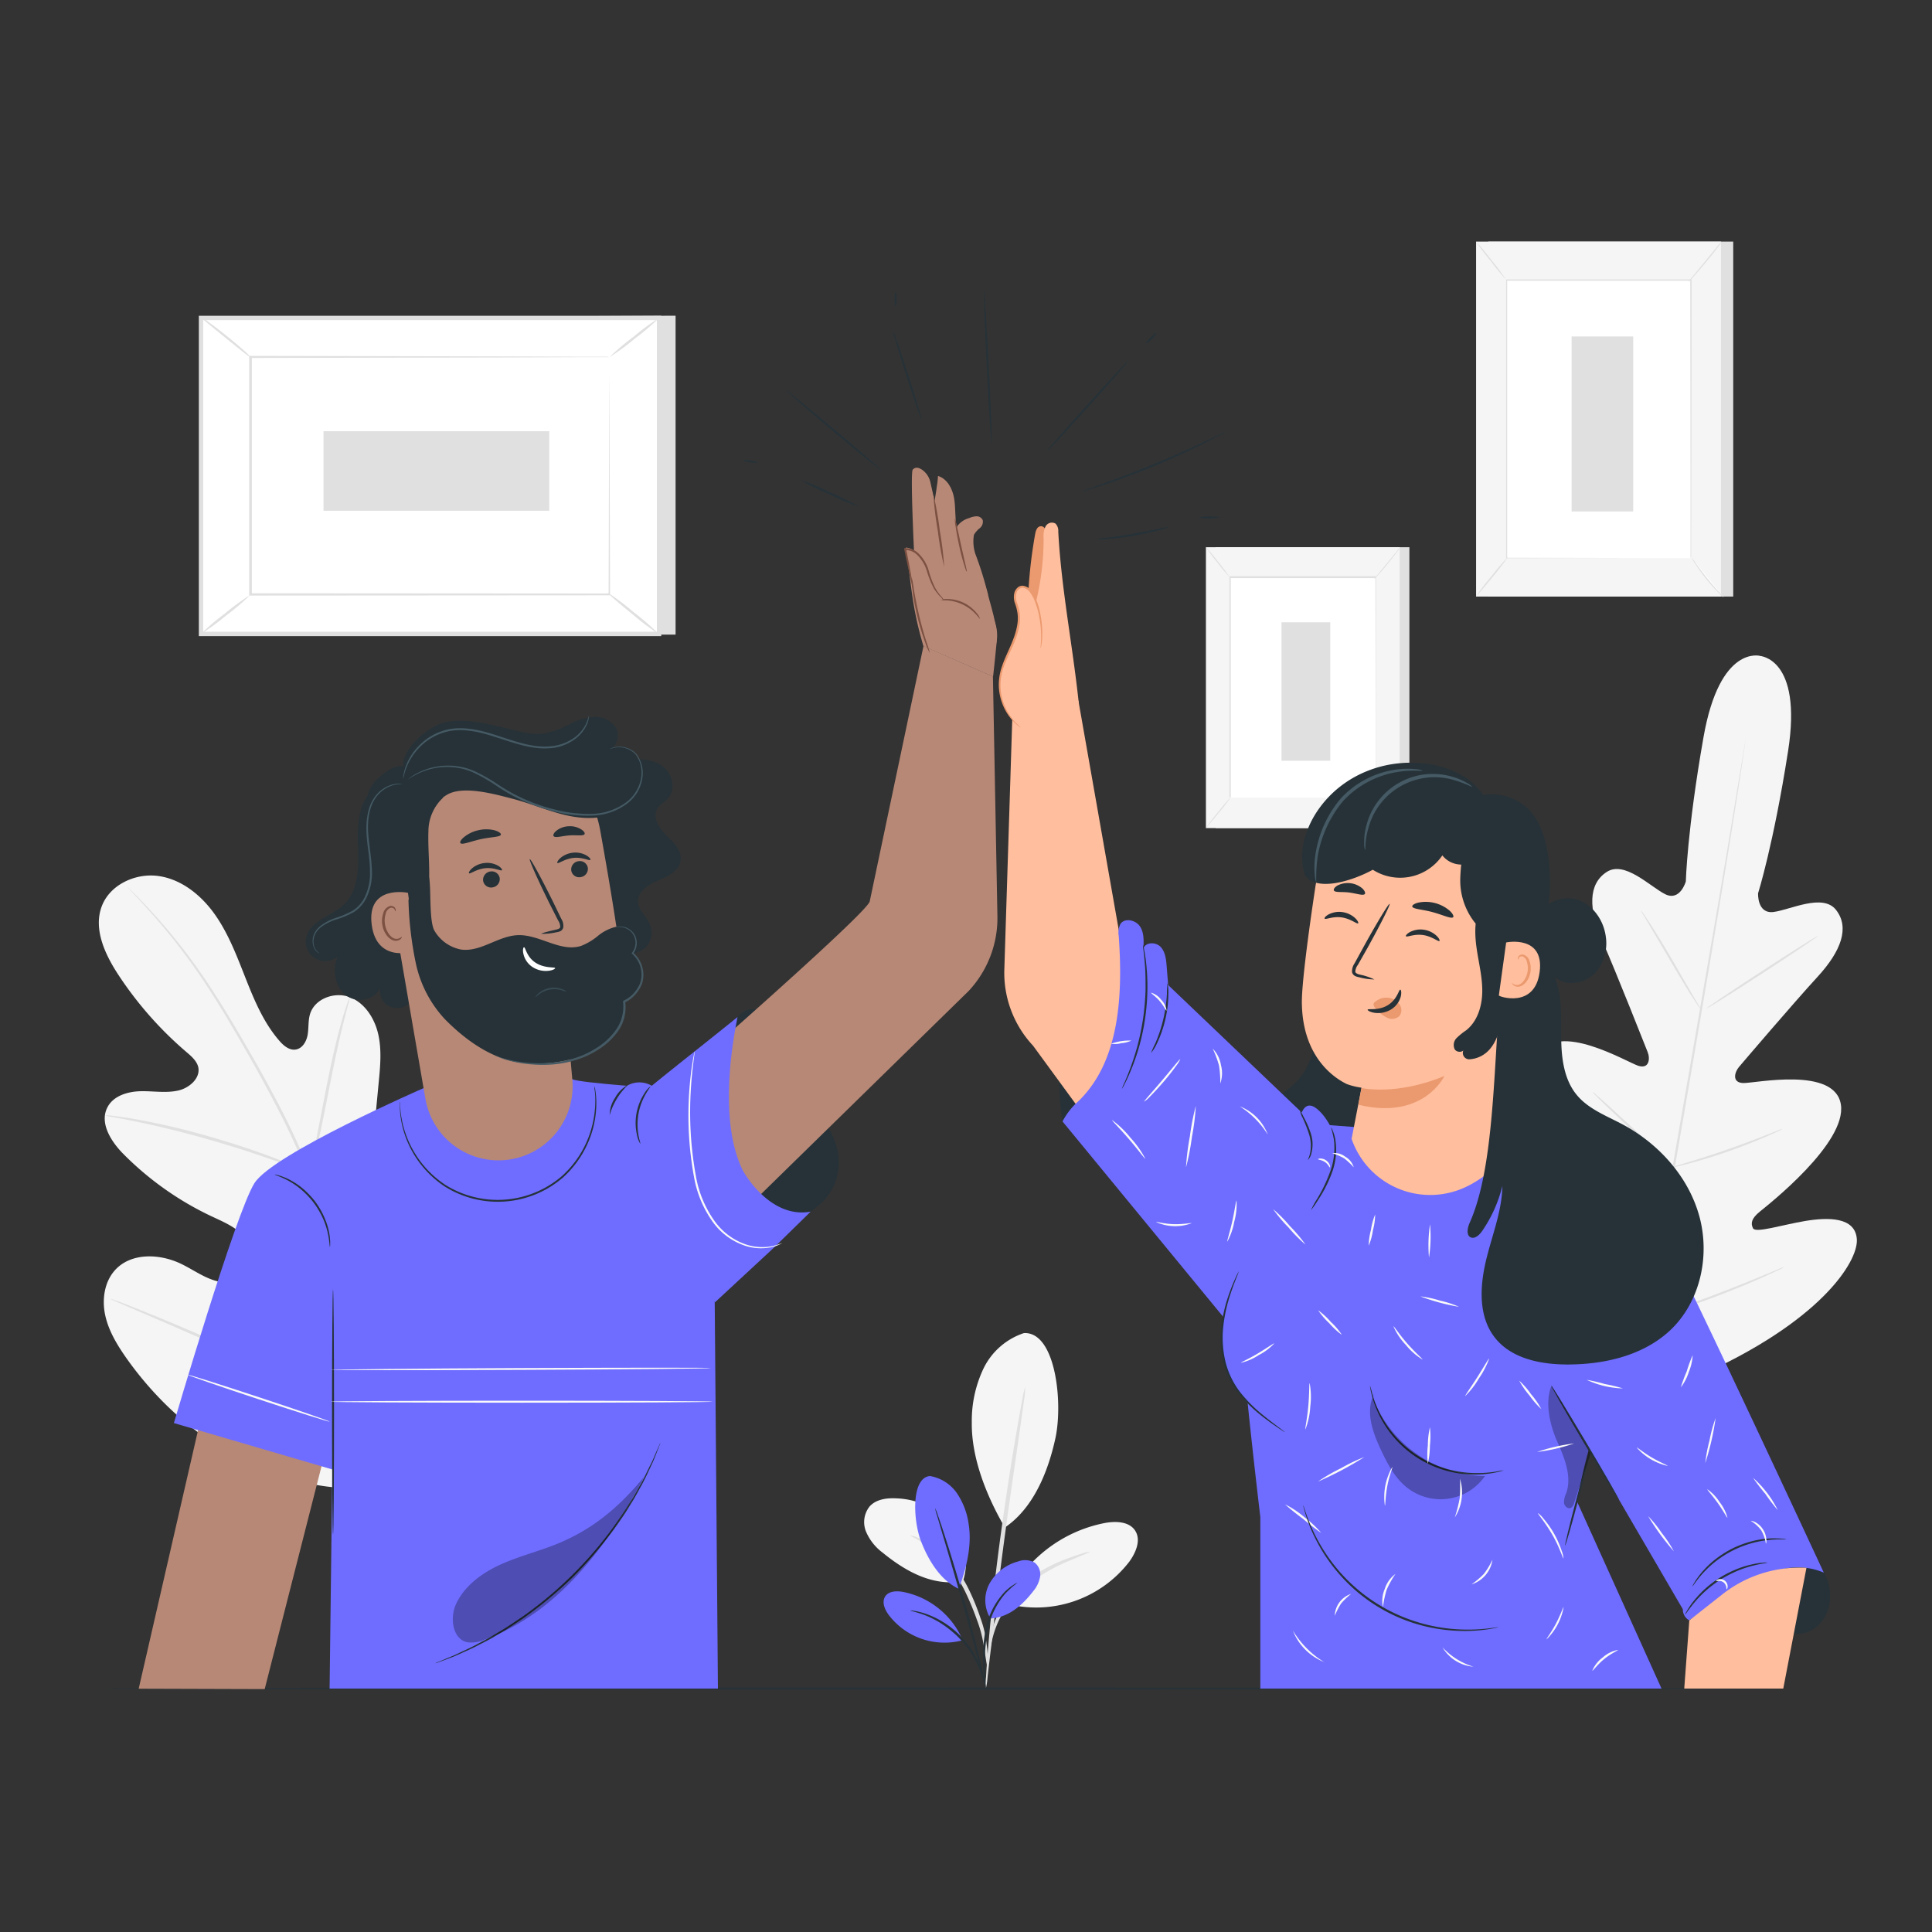 <svg xmlns="http://www.w3.org/2000/svg" viewBox="0 0 500 500"><rect x="0" y="0" width="500" height="500" fill="#333333" stroke="none"/><g id="freepik--background-complete--inject-2"><rect x="314.6" y="141.62" width="50.15" height="72.69" style="fill:#e0e0e0"></rect><rect x="312.09" y="141.62" width="50.15" height="72.69" style="fill:#f5f5f5"></rect><rect x="318.32" y="149.49" width="37.69" height="56.95" style="fill:#fff"></rect><path d="M356,206.43s0-.09,0-.27v-.81c0-.72,0-1.76,0-3.12,0-2.73,0-6.71,0-11.74,0-10,0-24.26-.06-41l.12.12-37.68,0h0l.14-.14c0,21.48,0,41.29,0,56.94l-.11-.1,27.44,0,7.57,0H356l-.66,0h-2l-7.56,0-27.5,0h-.11v-.11c0-15.65,0-35.46,0-56.94v-.14h37.95v.13c0,16.78-.05,31-.06,41.09,0,5,0,9,0,11.7,0,1.35,0,2.39,0,3.1v.79A2.39,2.39,0,0,1,356,206.43Z" style="fill:#e0e0e0"></path><path d="M362.38,141.62a8.81,8.81,0,0,1-.89,1.3c-.58.77-1.41,1.83-2.35,3s-1.83,2.16-2.48,2.88a9.57,9.57,0,0,1-1.11,1.13,10.77,10.77,0,0,1,1-1.25l2.42-2.93,2.41-2.93A8.86,8.86,0,0,1,362.38,141.62Z" style="fill:#e0e0e0"></path><path d="M356.2,206.25a47,47,0,0,0,6.58,8.22" style="fill:#fff"></path><path d="M362.78,214.47a7,7,0,0,1-1.15-1,36.85,36.85,0,0,1-2.48-2.8,34.86,34.86,0,0,1-2.18-3,7.35,7.35,0,0,1-.77-1.35,8.81,8.81,0,0,1,.93,1.24c.55.78,1.33,1.84,2.23,3s1.78,2.13,2.41,2.84A10,10,0,0,1,362.78,214.47Z" style="fill:#e0e0e0"></path><path d="M312.09,214.25l6.56-8.1" style="fill:#fff"></path><path d="M318.65,206.15a50,50,0,0,1-3.17,4.13c-1.82,2.24-3.34,4-3.39,4a49,49,0,0,1,3.17-4.14A51.84,51.84,0,0,1,318.65,206.15Z" style="fill:#e0e0e0"></path><path d="M312.09,141.62a44.1,44.1,0,0,1,3.19,3.81,48.16,48.16,0,0,1,3,4,44.1,44.1,0,0,1-3.19-3.81A44.86,44.86,0,0,1,312.09,141.62Z" style="fill:#e0e0e0"></path><rect x="331.65" y="161.05" width="12.62" height="35.83" style="fill:#e0e0e0"></rect><path d="M265,345a17.86,17.86,0,0,0-10.5,9.23,31.5,31.5,0,0,0-3,13.92c-.12,9.27,3.89,19.15,8.55,27.16,8.55-5.74,11.81-17.22,13.1-23.15,2-9.38,0-27.55-8.14-27.16" style="fill:#f5f5f5"></path><path d="M249.19,409.27a15.23,15.23,0,0,0-3.06-15,20.19,20.19,0,0,0-14.2-6.5c-2.47-.13-5.21.25-6.87,2.09a6.51,6.51,0,0,0-.93,6.53,13.17,13.17,0,0,0,4.24,5.39c6.13,5,13,8.77,20.82,7.47" style="fill:#f5f5f5"></path><path d="M255.6,431.55a30.11,30.11,0,0,0-.28-6.12,28,28,0,0,0-1.52-6.52,62.39,62.39,0,0,0-3.07-7.57A30.4,30.4,0,0,0,241.21,400a22.32,22.32,0,0,0-4-2.17,5,5,0,0,0-1.59-.46c-.08.17,2.15,1,5.12,3.22a32.67,32.67,0,0,1,9,11.22,73.64,73.64,0,0,1,3.09,7.42,31.67,31.67,0,0,1,1.7,6.3C255.15,429.24,255.44,431.57,255.6,431.55Z" style="fill:#e0e0e0"></path><path d="M265.31,359a17.6,17.6,0,0,0-.7,3c-.38,2-.89,4.8-1.49,8.31-1.21,7-2.76,16.74-4.22,27.52s-2.49,20.57-3.09,27.68c-.3,3.55-.51,6.42-.62,8.41a16.28,16.28,0,0,0-.06,3.1,17.83,17.83,0,0,0,.46-3.06c.25-2.17.57-5,1-8.38.79-7.08,1.94-16.85,3.39-27.61s2.89-20.32,3.91-27.55c.48-3.38.87-6.2,1.17-8.35A17.92,17.92,0,0,0,265.31,359Z" style="fill:#e0e0e0"></path><path d="M260.35,414.25a35.62,35.62,0,0,1,25.59-20.1c2.82-.52,6.3-.42,7.85,2s.19,5.64-1.52,8A30.42,30.42,0,0,1,260.33,415" style="fill:#f5f5f5"></path><path d="M282,401.6a5,5,0,0,0-1.59.34c-1,.28-2.45.77-4.2,1.42a40,40,0,0,0-12.62,7.44,25.2,25.2,0,0,0-5,6.4,24.05,24.05,0,0,0-2.29,6.23,24.38,24.38,0,0,0-.56,4.42,4.84,4.84,0,0,0,0,1.63c.21,0,.29-2.31,1.22-5.87a24.88,24.88,0,0,1,7.3-12.05,45.07,45.07,0,0,1,12.2-7.52C279.91,402.55,282.08,401.76,282,401.6Z" style="fill:#e0e0e0"></path><path d="M455.59,169.76s-10.48-3.09-14.72,21-4.58,37.36-4.58,37.36-1.47,5.23-5.35,3.29-10.47-8.77-15.12-5.75c-4.83,3.13-4.76,9.57-1.09,17.93s11,27,11.68,28.68.44,4.45-2.41,3.56S403,264,398.3,273s9.36,30.56,10.85,33,1.32,3.66.28,4.68-6.8-3.23-12.1-6.13-11.95-5.33-14.21.05,2,23.52,27.82,47.23l12.66,10.2,15.33-5.64c32.07-14.08,42-29.84,41.62-35.67S473.07,315,467.12,316s-12.78,3.19-13.44,1.88-.4-2.56,1.79-4.34,22.48-17.7,20.95-27.67-22.27-5.5-25.26-5.58-2.27-2.79-1.13-4.14,14.17-16.62,20.35-23.35,8.33-12.79,4.78-17.32c-3.42-4.37-11.88,0-16.17.54s-4-4.84-4-4.84,4-12.66,7.77-36.84-7.4-24.6-7.4-24.6" style="fill:#f5f5f5"></path><path d="M451.76,191.35s0,.17-.05.51l-.21,1.49c-.2,1.33-.49,3.26-.85,5.72-.75,5-1.88,12.16-3.31,21-2.86,17.75-7,42.23-11.69,69.26s-8.9,51.5-11.85,69.23c-1.47,8.85-2.66,16-3.48,21-.41,2.46-.73,4.38-1,5.71-.11.63-.19,1.12-.26,1.48s-.11.5-.11.5,0-.17.06-.51.12-.85.2-1.49c.2-1.33.49-3.26.85-5.72.75-5,1.88-12.16,3.31-21,2.86-17.75,7-42.24,11.7-69.27S444,237.77,447,220c1.46-8.85,2.65-16,3.48-21l.95-5.71.26-1.48A4.51,4.51,0,0,1,451.76,191.35Z" style="fill:#e0e0e0"></path><path d="M424.66,235.62a5.25,5.25,0,0,1,.72.93c.44.62,1,1.53,1.78,2.66,1.47,2.27,3.42,5.45,5.5,9l5.29,9.13,1.61,2.75a4.16,4.16,0,0,1,.55,1,5.06,5.06,0,0,1-.73-.92c-.43-.62-1-1.53-1.76-2.67-1.45-2.29-3.36-5.5-5.44-9.05l-5.35-9.09c-.64-1.08-1.19-2-1.63-2.75A4.29,4.29,0,0,1,424.66,235.62Z" style="fill:#e0e0e0"></path><path d="M441.63,261c-.09-.13,6.3-4.43,14.27-9.62s14.48-9.28,14.57-9.16-6.31,4.44-14.27,9.62S441.71,261.11,441.63,261Z" style="fill:#e0e0e0"></path><path d="M432.57,302.16a5.47,5.47,0,0,1,1.13-.41l3.12-.95c2.63-.81,6.27-1.93,10.23-3.32s7.52-2.74,10.09-3.75l3-1.19a4.53,4.53,0,0,1,1.15-.38,5.59,5.59,0,0,1-1.06.57c-.7.34-1.71.81-3,1.36-2.52,1.1-6.06,2.53-10,3.91s-7.64,2.46-10.3,3.17c-1.34.35-2.42.62-3.18.79A5,5,0,0,1,432.57,302.16Z" style="fill:#e0e0e0"></path><path d="M412.17,282.6a4.57,4.57,0,0,1,.88.68c.54.46,1.32,1.14,2.26,2,1.9,1.71,4.49,4.09,7.33,6.74s5.39,5.08,7.22,6.86c.91.88,1.64,1.61,2.14,2.12a5.13,5.13,0,0,1,.74.83,3.92,3.92,0,0,1-.88-.67c-.55-.46-1.32-1.15-2.27-2-1.89-1.7-4.49-4.08-7.33-6.74s-5.39-5.08-7.21-6.85c-.92-.89-1.65-1.61-2.15-2.13A4.3,4.3,0,0,1,412.17,282.6Z" style="fill:#e0e0e0"></path><path d="M399.55,317.94a6.59,6.59,0,0,1,1.12.88l2.91,2.55c2.44,2.17,5.78,5.19,9.46,8.56s7,6.44,9.35,8.68l2.79,2.68a7.08,7.08,0,0,1,1,1,8,8,0,0,1-1.12-.88l-2.91-2.55c-2.44-2.17-5.78-5.2-9.46-8.56s-7-6.44-9.34-8.68L400.53,319A6.88,6.88,0,0,1,399.55,317.94Z" style="fill:#e0e0e0"></path><path d="M425.68,341.56a8.67,8.67,0,0,1,1.41-.55l3.92-1.35c3.3-1.14,7.86-2.73,12.85-4.62s9.46-3.71,12.68-5.05l3.83-1.59a8.3,8.3,0,0,1,1.43-.52,7.21,7.21,0,0,1-1.34.72c-.88.43-2.16,1-3.76,1.74-3.19,1.44-7.65,3.32-12.65,5.21S434.47,339,431.13,340c-1.67.52-3,.92-4,1.18A7.63,7.63,0,0,1,425.68,341.56Z" style="fill:#e0e0e0"></path><path d="M103.84,383.35c23.09-13.18,30.59-40.86,32-66.23.24-4.24,1.11-8.64-.56-12.53s-6.12-6.85-10.06-5.42c-3.27,1.19-5,4.71-7,7.57a24.84,24.84,0,0,1-10.77,8.55c-2.82,1.15-6.22,1.69-8.74,0-3.46-2.35-3.43-7.42-3-11.61Q96.9,291.92,98,280.2c.41-4.19.82-8.48-.12-12.58s-3.49-8.08-7.38-9.56-9.05.36-10.27,4.4c-.5,1.68-.32,3.48-.59,5.21s-1.27,3.59-3,3.93-3.29-1-4.43-2.35c-4-4.64-6.39-10.37-8.64-16.06s-4.41-11.48-7.92-16.47-8.61-9.14-14.59-10-12.73,2.24-14.79,8,.83,12.1,4.15,17.24A94.52,94.52,0,0,0,48.3,272.31c1.24,1.06,2.58,2.21,3,3.81.65,2.88-2.26,5.42-5.1,6.09-3.23.75-6.6.11-9.9.2s-7,1.2-8.51,4.19c-2.12,4.13,1.06,9,4.32,12.23a80.42,80.42,0,0,0,22.51,15.89c3,1.41,6.14,2.7,8.43,5.1s3.45,6.31,1.68,9.13-5.73,3.42-8.91,2.52-5.91-2.92-8.89-4.36c-5.57-2.71-13.06-3-17.21,1.65-2.73,3.06-3.36,7.6-2.49,11.62s3.05,7.62,5.41,11c8.25,11.7,19.29,21.52,32.26,27.39s25.24,8.26,39,4.62" style="fill:#f5f5f5"></path><path d="M102.46,402.13a186,186,0,0,0-3.69-35.24A379.19,379.19,0,0,0,87.54,325L84,314.19c-1.16-3.55-2.31-7.07-3.65-10.45a187.91,187.91,0,0,0-8.79-18.95c-3.09-5.89-6.23-11.37-9.21-16.47s-5.87-9.8-8.67-14A150.28,150.28,0,0,0,39,235.68c-1.9-2.06-3.42-3.61-4.47-4.65l-1.2-1.17a3.52,3.52,0,0,0-.43-.38,3.87,3.87,0,0,0,.37.43l1.15,1.23c1,1.07,2.5,2.66,4.36,4.75a158,158,0,0,1,14.45,18.78c2.77,4.17,5.61,8.88,8.57,14s6.08,10.6,9.14,16.48A192.25,192.25,0,0,1,79.69,304c1.32,3.36,2.46,6.85,3.61,10.41s2.32,7.16,3.51,10.82A389.79,389.79,0,0,1,98.07,367a189.2,189.2,0,0,1,3.84,35.1" style="fill:#e0e0e0"></path><path d="M80.17,303.69a7.4,7.4,0,0,0,.58-1.75c.33-1.14.74-2.8,1.23-4.87,1-4.13,2.13-9.87,3.38-16.21s2.48-12.05,3.52-16.15c.51-2,.94-3.71,1.26-4.85a8.91,8.91,0,0,0,.4-1.8,7.85,7.85,0,0,0-.69,1.71c-.4,1.12-.92,2.76-1.5,4.8-1.18,4.07-2.5,9.79-3.75,16.14L81.44,297c-.39,1.95-.72,3.6-1,4.92A9.49,9.49,0,0,0,80.17,303.69Z" style="fill:#e0e0e0"></path><path d="M27.11,288.66a12.6,12.6,0,0,0,2.13.45c1.38.25,3.37.6,5.81,1.12,4.9,1,11.61,2.58,18.94,4.67s13.88,4.29,18.58,6c2.35.84,4.24,1.57,5.54,2.07a11.16,11.16,0,0,0,2.06.71,11.06,11.06,0,0,0-1.94-1c-1.27-.59-3.13-1.4-5.47-2.31-4.66-1.86-11.2-4.13-18.56-6.24a189.7,189.7,0,0,0-19.05-4.47c-2.46-.44-4.47-.71-5.86-.87A10.76,10.76,0,0,0,27.11,288.66Z" style="fill:#e0e0e0"></path><path d="M98.19,365.84a2.57,2.57,0,0,0,.43-.63l1.11-1.87c1-1.62,2.26-4,3.84-7,3.17-5.94,7.3-14.29,11.72-23.57s8.46-17.66,11.51-23.66l3.62-7.1,1-1.94a3.31,3.31,0,0,0,.29-.7,3,3,0,0,0-.43.62l-1.1,1.87c-.95,1.63-2.26,4-3.85,7-3.17,5.95-7.29,14.3-11.72,23.58s-8.46,17.65-11.5,23.66l-3.63,7.1-1,1.94A2.74,2.74,0,0,0,98.19,365.84Z" style="fill:#e0e0e0"></path><path d="M28.57,336.14a2.7,2.7,0,0,0,.69.36l2,.89,7.45,3.2c6.3,2.69,15,6.52,24.5,10.76s18.24,8,24.6,10.56c3.17,1.29,5.75,2.3,7.55,3l2.07.76a3.36,3.36,0,0,0,.74.21,2.49,2.49,0,0,0-.68-.36l-2-.89L88,361.4c-6.3-2.7-15-6.53-24.5-10.77s-18.25-8-24.6-10.56c-3.17-1.28-5.75-2.3-7.55-3l-2.07-.75A3.13,3.13,0,0,0,28.57,336.14Z" style="fill:#e0e0e0"></path><polygon points="174.84 81.7 174.84 164.24 56.3 164.24 52.02 82.28 174.84 81.7" style="fill:#e0e0e0"></polygon><rect x="70.4" y="63.9" width="81.78" height="118.54" transform="translate(-11.88 234.47) rotate(-90)" style="fill:#fff"></rect><path d="M171.13,164.63H51.46V81.72H171.13ZM52.59,163.5H170V82.84H52.59Z" style="fill:#e0e0e0"></path><rect x="64.86" y="92.44" width="92.86" height="61.46" style="fill:#fff"></rect><path d="M157.73,92.44l-.46,0H156l-5.1,0-19.14.07-66.85.13.27-.27c0,18.78,0,39.59,0,61.46h0l-.3-.29,92.87.06-.24.23c.06-18.7.1-34,.13-44.71,0-5.34,0-9.51.06-12.37,0-1.41,0-2.5,0-3.25s0-1.13,0-1.13,0,.36,0,1.08,0,1.81,0,3.21c0,2.84,0,7,.06,12.31,0,10.71.07,26.1.12,44.86v.24h-.23l-92.87.06h-.29v-.3h0c0-21.87,0-42.68,0-61.46v-.27h.26l67,.14,19.08.07,5,0,1.29,0Z" style="fill:#e0e0e0"></path><path d="M52,82.05a10.38,10.38,0,0,1,2,1.32c1.22.88,2.87,2.12,4.65,3.55s3.35,2.77,4.46,3.78a9.49,9.49,0,0,1,1.69,1.74c-.11.13-3-2.22-6.52-5.07S51.92,82.19,52,82.05Z" style="fill:#e0e0e0"></path><path d="M170.57,82.28a57.14,57.14,0,0,1-6.24,5.31,56.89,56.89,0,0,1-6.6,4.85A58.61,58.61,0,0,1,164,87.13,57.34,57.34,0,0,1,170.57,82.28Z" style="fill:#e0e0e0"></path><path d="M170.47,164.08l-13.21-10.72" style="fill:#fff"></path><path d="M157.26,153.36a64.79,64.79,0,0,1,6.79,5.13,61.14,61.14,0,0,1,6.42,5.59,63.14,63.14,0,0,1-6.79-5.13C160,156,157.15,153.49,157.26,153.36Z" style="fill:#e0e0e0"></path><path d="M52,164.07a56.68,56.68,0,0,1,6.18-5.26,57.36,57.36,0,0,1,6.53-4.8,55.93,55.93,0,0,1-6.17,5.26A57.37,57.37,0,0,1,52,164.07Z" style="fill:#e0e0e0"></path><rect x="102.64" y="92.67" width="20.58" height="58.43" transform="translate(-8.95 234.82) rotate(-90)" style="fill:#e0e0e0"></rect><rect x="385.18" y="62.52" width="63.38" height="91.87" style="fill:#e0e0e0"></rect><rect x="382.01" y="62.52" width="63.38" height="91.87" style="fill:#f5f5f5"></rect><rect x="389.88" y="72.47" width="47.63" height="71.97" style="fill:#fff"></rect><path d="M437.52,144.44s0-.12,0-.35v-1c0-.91,0-2.23,0-3.95,0-3.45,0-8.47,0-14.82,0-12.69-.05-30.67-.08-51.83l.16.16H389.88l.18-.17c0,27.15,0,52.18,0,72l-.14-.14,34.67.08,9.58,0,2.52,0h.87l-.84,0h-2.49l-9.55,0-34.76.07h-.13v-.14c0-19.79,0-44.82,0-72V72.3h48v.16c0,21.21-.05,39.21-.07,51.93,0,6.33,0,11.35-.05,14.79,0,1.7,0,3,0,3.91v1C437.52,144.33,437.52,144.44,437.52,144.44Z" style="fill:#e0e0e0"></path><path d="M445.57,62.52a10.11,10.11,0,0,1-1.13,1.64c-.74,1-1.78,2.33-3,3.78s-2.31,2.73-3.14,3.64A11.16,11.16,0,0,1,436.94,73a11.34,11.34,0,0,1,1.21-1.58l3.05-3.7c1.15-1.41,2.2-2.68,3.05-3.71A11.71,11.71,0,0,1,445.57,62.52Z" style="fill:#e0e0e0"></path><path d="M437.76,144.21a59.4,59.4,0,0,0,8.31,10.39" style="fill:#fff"></path><path d="M446.07,154.6a9.54,9.54,0,0,1-1.45-1.32c-.85-.86-2-2.09-3.14-3.53a47.16,47.16,0,0,1-2.75-3.84,9.69,9.69,0,0,1-1-1.7,12.51,12.51,0,0,1,1.17,1.57c.7,1,1.68,2.32,2.82,3.75s2.24,2.69,3.05,3.58A13.72,13.72,0,0,1,446.07,154.6Z" style="fill:#e0e0e0"></path><path d="M382,154.32l8.3-10.24" style="fill:#fff"></path><path d="M390.3,144.08a61.45,61.45,0,0,1-4,5.23c-2.3,2.82-4.22,5.07-4.29,5a63,63,0,0,1,4-5.23A63.4,63.4,0,0,1,390.3,144.08Z" style="fill:#e0e0e0"></path><path d="M382,62.52a58.22,58.22,0,0,1,4,4.82,58.82,58.82,0,0,1,3.76,5,56,56,0,0,1-4-4.82A58.82,58.82,0,0,1,382,62.52Z" style="fill:#e0e0e0"></path><rect x="406.73" y="87.08" width="15.95" height="45.28" style="fill:#e0e0e0"></rect></g><g id="freepik--Floor--inject-2"><path d="M461.93,437c0,.15-97.42.26-217.55.26S26.81,437.19,26.81,437s97.39-.26,217.57-.26S461.93,436.9,461.93,437Z" style="fill:#263238"></path></g><g id="freepik--character-2--inject-2"><path d="M339.7,264a17.27,17.27,0,0,1-5.15,16.9c-3.05,2.7-7,4.26-9.8,7.23a15.21,15.21,0,0,0-3.05,14.68,19.41,19.41,0,0,0,10.23,11.34,22.71,22.71,0,0,0,20.6-.7c7.73-4.37,12.23-13.14,13.37-21.95s-.65-17.73-3-26.3" style="fill:#263238"></path><path d="M437.19,419.35c8-1.31,15.5,1.13,23.42,2.88a14,14,0,0,0,6.49.35c3.43-.88,5.87-4.22,6.4-7.72a12.64,12.64,0,0,0-2-8.76,8.41,8.41,0,0,0-2.74-2.73,9.53,9.53,0,0,0-3.83-1,27.21,27.21,0,0,0-14.1,2.66,41.58,41.58,0,0,0-11.7,8.48c-1.68,1.68-1.18,3.61-1.92,5.87" style="fill:#263238"></path><path d="M275,290.23a62,62,0,0,1,.46-23,30.2,30.2,0,0,1,4-10.45,6.7,6.7,0,0,1,2.93-2.75,5.1,5.1,0,0,1,5.21,1.23A8.71,8.71,0,0,1,290,262a21.37,21.37,0,0,1-1.78,7.12c-3.09,7.9-8,14.46-13.25,21.1" style="fill:#263238"></path><path d="M430,319.14C431.81,320.43,472,407,472,407h0a17.07,17.07,0,0,0-10.25-1l-2.18.58a36.48,36.48,0,0,0-10.95,5l-11.47,7.76h0a3.28,3.28,0,0,1-1.63-2.53l0-.33L404.36,363Z" style="fill:#6F6DFF"></path><path d="M279.09,181.32l10.72,60.93c3.45,8.2,43.68,57.88,43.68,57.88l-13.3,42.74-52.84-72.25a27.61,27.61,0,0,1-7.44-19.38l2.06-65.1Z" style="fill:#ffbe9d"></path><path d="M336.14,290.58l27.59,2.09,24.06,3.73S430,307.49,430,312.11c0,1.54-11.52,38.23-18,60.21a152.82,152.82,0,0,0-3.88,16.24L430,437H326.17V392.59s-7-58.33-5.77-66.3S336.14,290.58,336.14,290.58Z" style="fill:#6F6DFF"></path><path d="M266,156.7a122.14,122.14,0,0,1,1.9-18.5c.15-.87.51-1.92,1.38-2,1.08-.14,1.63,1.25,1.77,2.33a65.19,65.19,0,0,1-.91,22.11" style="fill:#eb996e"></path><path d="M278.3,285.72c11.84-10.58,12.24-28.91,11.23-43.5a4.89,4.89,0,0,1,.46-3.13c1.13-1.61,3.88-1,5,.62s1,3.75.94,5.71c.61-1.66,3.21-1.65,4.43-.37s1.43,3.21,1.57,5l.39,4.88,34.59,33s.95-3,3.49-1.27,4.18,5.38,4.18,5.38l-24.37,53.19-45.23-55A18.37,18.37,0,0,1,278.3,285.72Z" style="fill:#6F6DFF"></path><path d="M325.24,322.53A45.86,45.86,0,0,0,317.3,338a28.2,28.2,0,0,0,.51,17.22A23.88,23.88,0,0,0,336.14,370" style="fill:#6F6DFF"></path><path d="M437.19,419.35,435.88,437h25.63l6-31.25h0a32.28,32.28,0,0,0-21.67,6.79Z" style="fill:#ffbe9d"></path><path d="M290.35,281.81a8.59,8.59,0,0,1,.56-1.41c.4-.88.94-2.18,1.55-3.8s1.26-3.58,1.87-5.78a69.11,69.11,0,0,0,1.51-7.29,67.79,67.79,0,0,0,.63-7.41c0-2.29,0-4.35-.14-6.08s-.27-3.12-.4-4.08a9.65,9.65,0,0,1-.14-1.51,7.58,7.58,0,0,1,.34,1.48,40.33,40.33,0,0,1,.57,4.08,55.83,55.83,0,0,1,.25,6.12,57.88,57.88,0,0,1-2.16,14.81,54.91,54.91,0,0,1-2,5.79c-.66,1.62-1.25,2.9-1.71,3.76A10,10,0,0,1,290.35,281.81Z" style="fill:#263238"></path><path d="M297.88,272.52A24.73,24.73,0,0,1,299,270a37.32,37.32,0,0,0,3-12.81,24.56,24.56,0,0,1,.15-2.75,10.35,10.35,0,0,1,.22,2.76,30.46,30.46,0,0,1-3,12.95A9.9,9.9,0,0,1,297.88,272.52Z" style="fill:#263238"></path><path d="M338.5,300.18c-.08-.05.34-.7.58-1.88a9.92,9.92,0,0,0-.26-4.63,34.71,34.71,0,0,0-1.73-4.42,7.56,7.56,0,0,1-.7-1.88,9,9,0,0,1,1,1.72,22.91,22.91,0,0,1,1.91,4.44,9.07,9.07,0,0,1,.11,4.86A3.57,3.57,0,0,1,338.5,300.18Z" style="fill:#263238"></path><path d="M332.49,370.62a2.06,2.06,0,0,1-.44-.25l-1.18-.78c-1-.69-2.49-1.7-4.23-3.07a36.26,36.26,0,0,1-5.61-5.37,21.52,21.52,0,0,1-4.34-8.45,26.57,26.57,0,0,1-.58-9.5,37.51,37.51,0,0,1,1.71-7.57,49.45,49.45,0,0,1,1.91-4.87c.26-.56.46-1,.61-1.28a2.21,2.21,0,0,1,.25-.44,17,17,0,0,1-.67,1.8c-.45,1.14-1.1,2.8-1.75,4.9a39.71,39.71,0,0,0-1.58,7.51,26.74,26.74,0,0,0,.6,9.32,21.34,21.34,0,0,0,4.21,8.28,38,38,0,0,0,5.47,5.38c1.7,1.4,3.13,2.45,4.12,3.2l1.12.86C332.37,370.49,332.5,370.6,332.49,370.62Z" style="fill:#263238"></path><path d="M389.14,380.51a1.71,1.71,0,0,1-.44.16c-.3.08-.73.23-1.3.34a26.4,26.4,0,0,1-4.9.59,27.53,27.53,0,0,1-26.07-16.49,25.89,25.89,0,0,1-1.57-4.68c-.14-.57-.19-1-.25-1.32a2.09,2.09,0,0,1-.05-.47,13.64,13.64,0,0,1,.5,1.73,28,28,0,0,0,27.43,20.86,30.17,30.17,0,0,0,4.87-.42A17.13,17.13,0,0,1,389.14,380.51Z" style="fill:#263238"></path><path d="M405.05,400c-.14,0,1.18-5.57,3-12.35s3.32-12.25,3.45-12.21-1.18,5.56-2.95,12.34S405.19,400,405.05,400Z" style="fill:#263238"></path><path d="M419,388.21c-.12.07-4.14-6.5-9-14.68s-8.66-14.87-8.53-14.94,4.14,6.49,9,14.67S419.17,388.13,419,388.21Z" style="fill:#263238"></path><path d="M457.39,404.4c0,.1-1.46.22-3.74.8a29.5,29.5,0,0,0-3.91,1.29,32.57,32.57,0,0,0-4.48,2.32,31.63,31.63,0,0,0-4,3.05,29.37,29.37,0,0,0-2.85,3c-1.5,1.81-2.24,3.08-2.33,3a4.45,4.45,0,0,1,.47-.92,18.58,18.58,0,0,1,1.57-2.34,26.78,26.78,0,0,1,2.81-3.1,28.94,28.94,0,0,1,4.06-3.14,29.47,29.47,0,0,1,4.58-2.32,25.43,25.43,0,0,1,4-1.21,18.11,18.11,0,0,1,2.78-.42A3.63,3.63,0,0,1,457.39,404.4Z" style="fill:#263238"></path><path d="M462.29,398.38c0,.11-1.61-.09-4.18.13a26.89,26.89,0,0,0-4.44.78,26.93,26.93,0,0,0-9.8,4.91,27.05,27.05,0,0,0-3.28,3.09c-1.71,1.92-2.51,3.32-2.6,3.27a4.58,4.58,0,0,1,.53-1,9.66,9.66,0,0,1,.72-1.11,17.53,17.53,0,0,1,1.07-1.4,24.3,24.3,0,0,1,3.26-3.22,28,28,0,0,1,4.72-3.06,27.56,27.56,0,0,1,5.26-1.94,24.14,24.14,0,0,1,4.54-.69,17.43,17.43,0,0,1,1.75,0,11.86,11.86,0,0,1,1.33.08A4.47,4.47,0,0,1,462.29,398.38Z" style="fill:#263238"></path><g style="opacity:0.3"><path d="M355.63,360.77c-2.35,4.46-.39,9.9,1.76,14.47,1.67,3.54,3.53,7.13,6.57,9.6A14,14,0,0,0,384.31,382a31.59,31.59,0,0,1-29.16-20.63"></path></g><g style="opacity:0.3"><path d="M401.54,358.59c-1.8,4.29-.44,10.16,1.44,14.41s3.88,9,2.37,13.41a5.64,5.64,0,0,0-.59,2.52c.1.86,1,1.69,1.81,1.29a2,2,0,0,0,.81-1.24q2.13-6.42,4.27-12.83"></path></g><path d="M306.94,302.1a62.61,62.61,0,0,1,1-8,62.17,62.17,0,0,1,1.53-7.88,59.18,59.18,0,0,1-1,8A61.06,61.06,0,0,1,306.94,302.1Z" style="fill:#fafafa"></path><path d="M296.41,299.89c-.13.08-1.85-2.32-4.23-5.08s-4.48-4.83-4.38-4.94a24.68,24.68,0,0,1,4.78,4.6A25.61,25.61,0,0,1,296.41,299.89Z" style="fill:#fafafa"></path><path d="M305.45,274.13a8.62,8.62,0,0,1-1.13,1.8c-.76,1.07-1.87,2.5-3.16,4s-2.53,2.85-3.46,3.77a8.09,8.09,0,0,1-1.59,1.4c-.11-.1,2.08-2.47,4.65-5.51S305.33,274,305.45,274.13Z" style="fill:#fafafa"></path><path d="M301.92,261.54c-.15.06-.72-1.21-1.82-2.48s-2.28-2-2.2-2.15a4.88,4.88,0,0,1,2.59,1.81A5,5,0,0,1,301.92,261.54Z" style="fill:#fafafa"></path><path d="M292.8,269.3a7.18,7.18,0,0,1-2.6.67,6.9,6.9,0,0,1-2.68.16,14,14,0,0,1,5.28-.83Z" style="fill:#fafafa"></path><path d="M315.81,280.41a27.31,27.31,0,0,0-.33-4.65,26.55,26.55,0,0,0-1.63-4.37,7.85,7.85,0,0,1,2.13,4.26A8,8,0,0,1,315.81,280.41Z" style="fill:#fafafa"></path><path d="M328.1,293.63a23.42,23.42,0,0,0-7.25-7.31,12.64,12.64,0,0,1,7.25,7.31Z" style="fill:#fafafa"></path><path d="M308.37,316.57a12,12,0,0,1-9.17-.31c.05-.15,2,.48,4.57.55S308.33,316.42,308.37,316.57Z" style="fill:#fafafa"></path><path d="M317.63,321.32c-.14-.06.64-2.36,1.29-5.28s.94-5.34,1.09-5.32a16.87,16.87,0,0,1-.58,5.43A17.06,17.06,0,0,1,317.63,321.32Z" style="fill:#fafafa"></path><path d="M337.86,322.09a35.61,35.61,0,0,1-4.37-4.4,37.36,37.36,0,0,1-4-4.76,36.5,36.5,0,0,1,4.36,4.41A38.62,38.62,0,0,1,337.86,322.09Z" style="fill:#fafafa"></path><path d="M347.28,345.46a19.11,19.11,0,0,1-3.26-3,19.54,19.54,0,0,1-2.88-3.36,19.11,19.11,0,0,1,3.26,3A18.12,18.12,0,0,1,347.28,345.46Z" style="fill:#fafafa"></path><path d="M329.77,347.69a14.52,14.52,0,0,1-4,3,14.15,14.15,0,0,1-4.62,2c0-.14,2-1,4.36-2.41S329.67,347.57,329.77,347.69Z" style="fill:#fafafa"></path><path d="M337.83,369.92c-.15,0,.45-2.66.75-5.95s.21-6,.36-6a19.21,19.21,0,0,1,.16,6A18.93,18.93,0,0,1,337.83,369.92Z" style="fill:#fafafa"></path><path d="M368.14,351.85a16.81,16.81,0,0,1-4.33-3.81,16.39,16.39,0,0,1-3.19-4.79c.13-.09,1.5,2.08,3.58,4.45S368.24,351.72,368.14,351.85Z" style="fill:#fafafa"></path><path d="M379.21,361.28c-.12-.09,1.4-2.17,3.1-4.84s2.95-4.91,3.08-4.84a21.45,21.45,0,0,1-2.65,5.12A20.86,20.86,0,0,1,379.21,361.28Z" style="fill:#fafafa"></path><path d="M377.59,338.2a52.34,52.34,0,0,1-10-2.7,27.52,27.52,0,0,1,5.08,1.1A25.61,25.61,0,0,1,377.59,338.2Z" style="fill:#fafafa"></path><path d="M369.52,378.82a21.2,21.2,0,0,1,0-4.74,22.4,22.4,0,0,1,.54-4.71,20.88,20.88,0,0,1,0,4.74A22,22,0,0,1,369.52,378.82Z" style="fill:#fafafa"></path><path d="M376.5,392.73a40.18,40.18,0,0,0,1.26-4.93,38.69,38.69,0,0,0,.08-5.09,12,12,0,0,1-1.34,10Z" style="fill:#fafafa"></path><path d="M358.41,389.66a15.43,15.43,0,0,1,1.92-10c.14.06-.78,2.17-1.3,4.94S358.56,389.65,358.41,389.66Z" style="fill:#fafafa"></path><path d="M341.91,396.71a56,56,0,0,1-4.7-3.65,58.07,58.07,0,0,1-4.63-3.73,24.28,24.28,0,0,1,5,3.32A25.41,25.41,0,0,1,341.91,396.71Z" style="fill:#fafafa"></path><path d="M353.08,377.09a86.36,86.36,0,0,1-12,6.35A44.9,44.9,0,0,1,347,380,43.67,43.67,0,0,1,353.08,377.09Z" style="fill:#fafafa"></path><path d="M387.79,421.12a4.53,4.53,0,0,1-.65.16c-.43.08-1.06.24-1.88.35a40.12,40.12,0,0,1-7,.45,42.79,42.79,0,0,1-31.8-14.86,43.15,43.15,0,0,1-5.85-8.66,39.56,39.56,0,0,1-2.68-6.51c-.27-.79-.4-1.42-.52-1.84a3.16,3.16,0,0,1-.13-.66,3.66,3.66,0,0,1,.23.63c.15.41.31,1,.61,1.81a45.3,45.3,0,0,0,8.7,14.91,43.92,43.92,0,0,0,31.45,14.81,45.49,45.49,0,0,0,7-.28c.83-.08,1.46-.21,1.89-.25A2.82,2.82,0,0,1,387.79,421.12Z" style="fill:#263238"></path><path d="M357.91,415.94a7.77,7.77,0,0,1,.47-4.73,7.69,7.69,0,0,1,2.76-3.87,24.61,24.61,0,0,0-2.27,4.06A25.36,25.36,0,0,0,357.91,415.94Z" style="fill:#fafafa"></path><path d="M349.68,412.5a17.46,17.46,0,0,0-2.6,2.48,18.28,18.28,0,0,0-1.64,3.19,6.13,6.13,0,0,1,4.24-5.67Z" style="fill:#fafafa"></path><path d="M381.33,431.34a10.24,10.24,0,0,1-8-5,18,18,0,0,0,8,5Z" style="fill:#fafafa"></path><path d="M386.25,403.64a7.88,7.88,0,0,1-5.43,6.4,21.35,21.35,0,0,0,3.24-2.75A20.67,20.67,0,0,0,386.25,403.64Z" style="fill:#fafafa"></path><path d="M400.24,424.29c-.12-.1,1.2-1.77,2.42-4.07s1.87-4.33,2-4.28a15.38,15.38,0,0,1-4.44,8.35Z" style="fill:#fafafa"></path><path d="M418.73,427c.06.15-1.76.87-3.59,2.38s-2.93,3.13-3.06,3a8.11,8.11,0,0,1,2.73-3.45A8,8,0,0,1,418.73,427Z" style="fill:#fafafa"></path><path d="M404.63,403.33c-.16.05-1-2.87-2.87-6.11s-3.87-5.52-3.74-5.62a6.24,6.24,0,0,1,1.43,1.4,24.83,24.83,0,0,1,4.72,8.38A6.62,6.62,0,0,1,404.63,403.33Z" style="fill:#fafafa"></path><path d="M407.39,373.56a46.44,46.44,0,0,1-9.6,2.21,46.84,46.84,0,0,1,9.6-2.21Z" style="fill:#fafafa"></path><path d="M398.88,364.66a22,22,0,0,1-3.06-3.52,21.71,21.71,0,0,1-2.65-3.83,20.09,20.09,0,0,1,3.06,3.51A20.35,20.35,0,0,1,398.88,364.66Z" style="fill:#fafafa"></path><path d="M420,359.32a23.29,23.29,0,0,1-9.36-2.22,40.77,40.77,0,0,1,4.69,1.09A39.56,39.56,0,0,1,420,359.32Z" style="fill:#fafafa"></path><path d="M435,359.05a38.75,38.75,0,0,1,1.53-4.16,35.4,35.4,0,0,1,1.53-4.17,13.07,13.07,0,0,1-1,4.35A12.74,12.74,0,0,1,435,359.05Z" style="fill:#fafafa"></path><path d="M431.58,379.37a15,15,0,0,1-8-4.74c.1-.12,1.68,1.26,3.87,2.55S431.63,379.22,431.58,379.37Z" style="fill:#fafafa"></path><path d="M441.32,378.75a36.24,36.24,0,0,1,1.1-5.94A35.63,35.63,0,0,1,444,367a69.63,69.63,0,0,1-2.71,11.76Z" style="fill:#fafafa"></path><path d="M433.19,401.47a61.12,61.12,0,0,1-6.66-9.11,31.24,31.24,0,0,1,3.54,4.4A30.65,30.65,0,0,1,433.19,401.47Z" style="fill:#fafafa"></path><path d="M447.07,392.78c-.14.07-1.05-1.74-2.49-3.76s-2.83-3.49-2.72-3.6a11.62,11.62,0,0,1,3.15,3.3A11.28,11.28,0,0,1,447.07,392.78Z" style="fill:#fafafa"></path><path d="M460.09,390.83a49.66,49.66,0,0,1-3.2-4.19,52.09,52.09,0,0,1-3.2-4.18,27.1,27.1,0,0,1,6.4,8.37Z" style="fill:#fafafa"></path><path d="M457,399.46a9.64,9.64,0,0,0-1.19-3.41,9.85,9.85,0,0,0-2.67-2.44c0-.06.46,0,1.09.31a5.4,5.4,0,0,1,2,1.84,5.49,5.49,0,0,1,.89,2.58C457.22,399,457.09,399.46,457,399.46Z" style="fill:#fafafa"></path><path d="M446.88,411.29c-.08,0-.05-.27-.13-.62a2.05,2.05,0,0,0-.69-1.15,2,2,0,0,0-1.28-.39c-.36,0-.59.09-.63,0s.15-.27.58-.39a1.9,1.9,0,0,1,2.38,1.86C447.1,411.08,446.94,411.31,446.88,411.29Z" style="fill:#fafafa"></path><path d="M342.84,430.2A14.41,14.41,0,0,1,334.6,422a24.36,24.36,0,0,0,8.24,8.24Z" style="fill:#fafafa"></path><path d="M279.19,182c-1.61-15.21-4.52-29.52-5.31-44.43a2.7,2.7,0,0,0-.71-2.06,1.86,1.86,0,0,0-2.59.75,5.68,5.68,0,0,0-.5,3,68.82,68.82,0,0,1-4,23.27c-1.71,4.85-4,9.5-5.28,14.47s1.13,6.66,3.37,11.29" style="fill:#ffbe9d"></path><path d="M264.2,188.27a13.93,13.93,0,0,1-5.29-13.17c.51-3,2-5.72,3.18-8.52s2.09-5.91,1.37-8.86a14.92,14.92,0,0,1-.8-3.39c0-1.16.75-2.46,1.91-2.51a2.84,2.84,0,0,1,2.17,1.31c1.95,2.41,3.51,9.45,2.53,14.71" style="fill:#ffbe9d"></path><path d="M269.27,167.84s.1-.81.16-2.27a27.24,27.24,0,0,0-.51-6.14,22.23,22.23,0,0,0-1.2-4.07,8.24,8.24,0,0,0-1.12-2,2.85,2.85,0,0,0-1.87-1.27,1.8,1.8,0,0,0-1.67,1.4,4.24,4.24,0,0,0,.16,2.57,13.32,13.32,0,0,1,.7,2.83,11.33,11.33,0,0,1-.11,3c-.7,4.06-2.86,7.34-4,10.59a14.35,14.35,0,0,0-.89,4.74,13.87,13.87,0,0,0,.62,4.16,14.27,14.27,0,0,0,3,5.31c1,1.07,1.65,1.54,1.62,1.59a2.64,2.64,0,0,1-.5-.33,11.13,11.13,0,0,1-1.27-1.13,13.68,13.68,0,0,1-3.2-5.33,13.84,13.84,0,0,1-.7-4.27,14.66,14.66,0,0,1,.87-4.9c1.1-3.32,3.23-6.6,3.89-10.51a10.36,10.36,0,0,0,.11-2.88,12.69,12.69,0,0,0-.67-2.75,4.69,4.69,0,0,1-.14-2.87,2.78,2.78,0,0,1,.79-1.23,1.84,1.84,0,0,1,1.38-.49A3.27,3.27,0,0,1,267,153a8.74,8.74,0,0,1,1.16,2.16,21,21,0,0,1,1.16,4.16,24.7,24.7,0,0,1,.35,6.22,12.45,12.45,0,0,1-.22,1.68A2.27,2.27,0,0,1,269.27,167.84Z" style="fill:#eb996e"></path><path d="M400,249.05a6.9,6.9,0,0,0,6.17,5.34,8.66,8.66,0,0,0,7.53-3.7,11.67,11.67,0,0,0,1.87-8.36c-.57-4.21-3.37-8.26-7.43-9.51s-9.11,1-10.23,5.08l-4.68,6.53Z" style="fill:#263238"></path><path d="M394.47,236.22A27.23,27.23,0,0,0,370,205.72c-14.51-1.38-27.42,9.43-29.59,23.85-1.91,12.64-3.55,25.4-3.49,30,.18,14,8.35,19.42,11.67,21a18.34,18.34,0,0,0,3.68.91h0a.09.09,0,0,1,.07.11l-3.1,16c-1.41,10.51,4.46,19.89,14.95,21.42s18.76-6.54,20.37-17.06Z" style="fill:#ffbe9d"></path><path d="M342.82,237.74c.23.33,2.07-.66,4.44-.31s3.92,1.79,4.22,1.53c.15-.11-.06-.66-.73-1.32a6.12,6.12,0,0,0-3.33-1.59,5.92,5.92,0,0,0-3.59.61C343,237.11,342.7,237.59,342.82,237.74Z" style="fill:#263238"></path><path d="M363.86,242.3c.23.33,2.08-.66,4.44-.31s3.93,1.79,4.23,1.53c.14-.11-.06-.66-.74-1.33a6.11,6.11,0,0,0-3.32-1.58,5.91,5.91,0,0,0-3.59.61C364.07,241.67,363.75,242.15,363.86,242.3Z" style="fill:#263238"></path><path d="M355.68,253.48a15.93,15.93,0,0,0-3.74-1.25c-.6-.15-1.15-.36-1.19-.78a3.11,3.11,0,0,1,.66-1.73l2.46-4.34c3.43-6.19,6-11.31,5.76-11.45s-3.24,4.77-6.67,11l-2.39,4.37a3.65,3.65,0,0,0-.66,2.33,1.57,1.57,0,0,0,.87,1,4.32,4.32,0,0,0,1,.29A15.57,15.57,0,0,0,355.68,253.48Z" style="fill:#263238"></path><path d="M352.36,281.58s9,2.08,21.45-3.12c0,0-5.36,11.55-22.28,7.44Z" style="fill:#eb996e"></path><path d="M355.85,259.33a4.31,4.31,0,0,1,4-1,4,4,0,0,1,2.48,1.84,2.47,2.47,0,0,1-.23,2.84,2.86,2.86,0,0,1-3.21.33,8.88,8.88,0,0,1-2.76-2.24,2.53,2.53,0,0,1-.58-.8.78.78,0,0,1,.14-.88" style="fill:#eb996e"></path><path d="M362.4,256.13c-.38-.08-.76,2.49-3.22,4s-5.16.82-5.23,1.18c-.06.16.54.59,1.69.79a6.48,6.48,0,0,0,4.34-.84,5.64,5.64,0,0,0,2.54-3.37C362.77,256.82,362.58,256.14,362.4,256.13Z" style="fill:#263238"></path><path d="M365.49,234.6c.14.68,2.55.72,5.27,1.46s4.87,1.82,5.32,1.3c.2-.25-.1-.91-.91-1.67a9.52,9.52,0,0,0-8.07-2.1C366,233.85,365.44,234.28,365.49,234.6Z" style="fill:#263238"></path><path d="M345.21,230.45c.33.6,2.05.28,4,.54s3.57.88,4,.38c.21-.25,0-.83-.63-1.44a5.84,5.84,0,0,0-6.48-.74C345.37,229.64,345.06,230.16,345.21,230.45Z" style="fill:#263238"></path><path d="M337.67,226.44c2.89,4.41,12.07,1.68,17.61-1.35a13.18,13.18,0,0,0,18-3.72c3.17,4,9.62,2.7,12-1.85s1-10.82-2.2-14.8-7.94-6-12.6-6.85c-11.05-2-23.08,2.24-29.69,12.23-3.05,4.61-4.88,10.82-3.07,16.34" style="fill:#263238"></path><path d="M368.21,199.44c0,.2-2.61-.3-6.71.38a24.4,24.4,0,0,0-13.88,7.47A30.24,30.24,0,0,0,341,221.75a40,40,0,0,0-.35,6.7,6.13,6.13,0,0,1-.37-1.8,20.76,20.76,0,0,1,.08-5,29.13,29.13,0,0,1,6.62-15,24,24,0,0,1,14.48-7.51,21.29,21.29,0,0,1,5-.08A5.87,5.87,0,0,1,368.21,199.44Z" style="fill:#455a64"></path><path d="M353.27,220a4.54,4.54,0,0,1-.22-1.57,15.51,15.51,0,0,1,.45-4.31A17.75,17.75,0,0,1,375.78,201a16.23,16.23,0,0,1,4,1.7,4.34,4.34,0,0,1,1.27,1,32.68,32.68,0,0,0-5.42-2,17.71,17.71,0,0,0-21.5,12.66C353.15,217.7,353.46,220,353.27,220Z" style="fill:#455a64"></path><path d="M379.78,215.2a52.27,52.27,0,0,0-1.86,12,17.67,17.67,0,0,0,3.59,11.34c3.86,4.65,10.3,6.07,16.24,7.2a47,47,0,0,0,2.77-25c-.68-4.09-2-8.26-4.88-11.24a13.59,13.59,0,0,0-16.5-2" style="fill:#263238"></path><path d="M383.08,234.56c-1.56,3.38-1.45,7.29-.91,11s1.48,7.34,1.44,11.06-1.22,7.67-4.14,10a17.59,17.59,0,0,0-2.48,2,2.59,2.59,0,0,0-.52,2.93c.56.9,2.25.88,2.49-.15l-.15.26a1.65,1.65,0,0,0,1.4,2.49,7.49,7.49,0,0,0,5.34-2.62c1.91-2.21,2.67-5.18,3.17-8,1.54-8.83,1.24-18,3.68-26.61" style="fill:#263238"></path><path d="M349.17,292.55a21.51,21.51,0,0,0,28.73,15.26c5.18-2,9.36-5.9,13.39-9.71a31.37,31.37,0,0,1-29.07,36.46c-6.63.4-13.75-1.62-17.92-6.79-2.91-3.6-4.08-8.37-4-13a47.36,47.36,0,0,1,2.62-13.6c1.18-3.78,3.05-8,6.87-9.05" style="fill:#6F6DFF"></path><path d="M396.61,246c4,2.15,6.14,6.65,6.91,11.09s.38,9,.57,13.49,1.05,9.21,3.9,12.7c3,3.72,7.75,5.48,12,7.75,9.32,5,17,13.53,19.8,23.75s.26,22-7.39,29.35c-7,6.66-17.1,9-26.74,9-6.87,0-14.42-1.48-18.71-6.85s-4-12.9-2.5-19.52,4.25-13.05,4.36-19.84a35.35,35.35,0,0,1-5.28,11.74c-.71,1-1.92,2.1-3,1.52s-.75-2.45-.19-3.7c8.28-18.43,5.4-55.58,10.31-75.93" style="fill:#263238"></path><path d="M389.79,243.91c.25-.08,9.92-1.91,8.67,7.65s-10.58,6.34-10.56,6.07S389.79,243.91,389.79,243.91Z" style="fill:#ffbe9d"></path><path d="M391.29,254.39s.15.13.42.3a1.69,1.69,0,0,0,1.24.19c1.06-.24,2.12-1.74,2.39-3.45a5.67,5.67,0,0,0-.16-2.45,1.93,1.93,0,0,0-1.09-1.44.86.86,0,0,0-1,.33c-.16.25-.13.45-.18.46s-.18-.19-.06-.57a1.07,1.07,0,0,1,.46-.55,1.26,1.26,0,0,1,1-.13,2.37,2.37,0,0,1,1.55,1.71,5.78,5.78,0,0,1,.23,2.74c-.31,1.92-1.53,3.59-3,3.81a1.78,1.78,0,0,1-1.49-.45C391.28,254.62,391.26,254.4,391.29,254.39Z" style="fill:#eb996e"></path><path d="M339.29,313.15a23.62,23.62,0,0,1,1.62-2.95,39.81,39.81,0,0,0,3.45-7.29,18,18,0,0,0,.86-7.92,30.93,30.93,0,0,0-.76-3.25,2.7,2.7,0,0,1,.43.81,10.62,10.62,0,0,1,.7,2.39,17,17,0,0,1-.73,8.13,33.58,33.58,0,0,1-3.63,7.32c-.56.88-1,1.58-1.37,2.05S339.32,313.17,339.29,313.15Z" style="fill:#263238"></path><path d="M344.16,302.12c-.14,0-.41-.82-1.27-1.39s-1.72-.57-1.74-.72.21-.17.6-.18a2.51,2.51,0,0,1,1.44.47,2.63,2.63,0,0,1,.94,1.19C344.26,301.86,344.23,302.1,344.16,302.12Z" style="fill:#fafafa"></path><path d="M350.34,302.1a18.83,18.83,0,0,0-2.46-2.31,16.54,16.54,0,0,0-3.1-1.34,4.49,4.49,0,0,1,3.38.91A4.64,4.64,0,0,1,350.34,302.1Z" style="fill:#fafafa"></path><path d="M354.22,322.39a16.61,16.61,0,0,1,.58-4.08,16.43,16.43,0,0,1,1.09-4,16.66,16.66,0,0,1-.58,4.09A16.43,16.43,0,0,1,354.22,322.39Z" style="fill:#fafafa"></path><path d="M369.82,325.45a36.5,36.5,0,0,1,.27-8.61,35.13,35.13,0,0,1-.27,8.61Z" style="fill:#fafafa"></path></g><g id="freepik--character-1--inject-2"><polygon points="51.31 369.89 35.89 437.04 68.5 437.14 83.56 378.09 51.31 369.89" style="fill:#b78876"></polygon><path d="M211.45,287.39c-3.1-4.15-6.66-8.14-8.29-13.06-.79-2.38-1.1-4.9-1.94-7.26s-2.37-4.66-4.71-5.55-4.12,0-5.64,1.68l-11.19,32.73,6.45,25.14c6.44-1.45,14.5-3.17,20.52-5.88s10-7.05,10.42-13.64C217.36,296.38,214.55,291.55,211.45,287.39Z" style="fill:#263238"></path><path d="M109.62,281.61s-38.9,16.93-43.76,24.57S45,368.29,45,368.29l41,12L85.3,437H185.8l-.83-100-12.6-55.26s-22.19-1.43-24.25-2.44S109.62,281.61,109.62,281.61Z" style="fill:#6F6DFF"></path><path d="M247.86,143c.32-2.29-1.29-4.81-.13-6.82a5.68,5.68,0,0,1,3.11-2.11,5,5,0,0,1,1.92-.45,1.69,1.69,0,0,1,1.57,1,2.14,2.14,0,0,1-.77,2.07,6.1,6.1,0,0,0-1.51,1.74,10.44,10.44,0,0,0,.37,4.92,86.93,86.93,0,0,1,3.31,10.7" style="fill:#b78876"></path><path d="M239.65,143.78c.14-3.47,3-17.14,3.1-20.61,2.35.72,3.71,3.22,4.15,5.64s.21,4.91.63,7.33c.56,3.25,2.25,6.18,3.95,9s3.48,5.69,4.25,8.89,3.67,11.52,1.41,13.92" style="fill:#b78876"></path><path d="M239,167.18l-13.91,66.08c-.49,3-52.72,48.55-52.72,48.55L182.68,323l68-66.53a27.64,27.64,0,0,0,7.45-19.39l-1.16-62Z" style="fill:#b78876"></path><path d="M236.62,144.2l2.38,23,18,7.92s.22-1.63,1-9.6c.85-8.78-8.59-12.55-12.8-19-1.8-2.77-1.33-7.87-2.72-14.19-.16-.73-1.16-5.15-1.7-7.52a5.34,5.34,0,0,0-2.16-3.25c-.82-.54-1.74-.81-2.41,0S236.62,144.2,236.62,144.2Z" style="fill:#b78876"></path><path d="M247.86,171c2-1.73,2.48-4.83,1.73-7.4a18.87,18.87,0,0,0-4.25-6.76,26.82,26.82,0,0,1-4.69-6.5c-.76-1.72-1.12-3.62-2-5.31s-2.37-3.24-4.25-3.31c1.51,9.51,1.47,15,4.56,25.42" style="fill:#b78876"></path><path d="M236.27,152.58s-.07-.26-.18-.76-.3-1.33-.48-2.18c-.43-2-1-4.55-1.59-7.48l-.06-.28.29,0a4.66,4.66,0,0,1,3.36,1.26,10.09,10.09,0,0,1,2.82,4.81A24.94,24.94,0,0,0,242,152.1a12.8,12.8,0,0,0,1.76,2.43,3.63,3.63,0,0,1,.6.95,7.37,7.37,0,0,1-.76-.82,11.36,11.36,0,0,1-1.92-2.38,23.58,23.58,0,0,1-1.72-4.19,9.89,9.89,0,0,0-2.7-4.58,4.25,4.25,0,0,0-3-1.15l.24-.3C235.71,148.08,236.49,152.59,236.27,152.58Z" style="fill:#7c5142"></path><path d="M244.36,146.73a86.18,86.18,0,0,1-1.66-9.38,87.17,87.17,0,0,1-1.15-9.46,83.85,83.85,0,0,1,1.66,9.39A87.15,87.15,0,0,1,244.36,146.73Z" style="fill:#7c5142"></path><path d="M250.09,147.51s.07.1.13.35l-.15,0a53.84,53.84,0,0,1-1.82-6.54c-.43-1.93-.74-3.69-.93-5a7.75,7.75,0,0,1-.18-2.09c.15,0,.76,3.11,1.62,7,.69,3.11,1.33,5.73,1.46,6.61l-.15,0C250.06,147.63,250.06,147.51,250.09,147.51Z" style="fill:#7c5142"></path><path d="M253.64,160.18c-.08,0-.44-.52-1.16-1.29a11.25,11.25,0,0,0-7.25-3.5,12,12,0,0,1-1.73-.11,4,4,0,0,1,1.74-.26,9.84,9.84,0,0,1,7.51,3.63A3.92,3.92,0,0,1,253.64,160.18Z" style="fill:#7c5142"></path><path d="M240.63,169a13.61,13.61,0,0,1-1.19-2.72,60.3,60.3,0,0,1-2.06-6.86,59.39,59.39,0,0,1-1.26-7,14.52,14.52,0,0,1-.18-3,20.21,20.21,0,0,1,.54,2.91c.3,1.79.76,4.27,1.4,7s1.36,5.12,1.91,6.86A21.08,21.08,0,0,1,240.63,169Z" style="fill:#7c5142"></path><path d="M160.16,283a6.34,6.34,0,0,1,8.52-2c7.34-6,14.85-11.82,22.19-17.79-2.4,12-4,28.73,1.37,39.71,0,0,6.77,12.58,17.55,10.66L200.17,323,185,337.07" style="fill:#6F6DFF"></path><path d="M157.78,288.6a8.1,8.1,0,0,1,1.41-4.51,8.19,8.19,0,0,1,3.36-3.34,17.53,17.53,0,0,0-4.77,7.85Z" style="fill:#263238"></path><path d="M165.71,296a6.17,6.17,0,0,1-.84-2.18,14.1,14.1,0,0,1,1.93-10.91,6.26,6.26,0,0,1,1.54-1.77c.07.06-.51.74-1.22,2a15.9,15.9,0,0,0-1.89,5.15,16.16,16.16,0,0,0,0,5.49C165.48,295.08,165.79,295.92,165.71,296Z" style="fill:#263238"></path><path d="M202.45,321.68a8.12,8.12,0,0,1-2.39,1,13.29,13.29,0,0,1-7-.21,16.86,16.86,0,0,1-8.42-6,28.34,28.34,0,0,1-5-11.71,88.35,88.35,0,0,1-1.2-23.12c.23-3,.56-5.34.84-7,.13-.82.25-1.45.34-1.88a3.29,3.29,0,0,1,.16-.65,2.8,2.8,0,0,1-.06.67l-.24,1.89c-.21,1.64-.49,4-.67,7a92.69,92.69,0,0,0,1.34,23A28.24,28.24,0,0,0,185,316.1a16.52,16.52,0,0,0,8.15,6,13.46,13.46,0,0,0,6.85.37A19.2,19.2,0,0,0,202.45,321.68Z" style="fill:#fafafa"></path><path d="M86.19,397.17c-.14,0-.26-14.22-.26-31.75s.12-31.75.26-31.75.26,14.21.26,31.75S86.34,397.17,86.19,397.17Z" style="fill:#263238"></path><path d="M85.39,322.7c-.11,0-.08-1.42-.57-3.63a20.12,20.12,0,0,0-1.25-3.76,22.59,22.59,0,0,0-2.47-4.16,22.85,22.85,0,0,0-3.37-3.48,20.68,20.68,0,0,0-3.29-2.2c-2-1.05-3.39-1.4-3.36-1.5a3.5,3.5,0,0,1,1,.2,7.55,7.55,0,0,1,1.11.37,10.91,10.91,0,0,1,1.43.61A18.35,18.35,0,0,1,78,307.29a22.46,22.46,0,0,1,3.47,3.54,21.26,21.26,0,0,1,2.5,4.29A18.5,18.5,0,0,1,85.18,319a12.22,12.22,0,0,1,.21,1.54,8.54,8.54,0,0,1,.06,1.17A4.31,4.31,0,0,1,85.39,322.7Z" style="fill:#263238"></path><path d="M153.88,281.17a4.65,4.65,0,0,1,.17.85,20.87,20.87,0,0,1,.26,2.45,25.5,25.5,0,0,1-1.25,8.95,26.26,26.26,0,0,1-7.25,11.22A25.81,25.81,0,0,1,115,307a26.24,26.24,0,0,1-8.84-10,25.59,25.59,0,0,1-2.57-8.66,22.65,22.65,0,0,1-.11-2.46,5.12,5.12,0,0,1,0-.86,5.12,5.12,0,0,1,.07.85,24.31,24.31,0,0,0,.2,2.44,26.42,26.42,0,0,0,2.7,8.52,26.1,26.1,0,0,0,8.77,9.79,25.5,25.5,0,0,0,30.22-2.27,26.09,26.09,0,0,0,7.22-11,26.77,26.77,0,0,0,1.4-8.83c0-1.06-.09-1.88-.17-2.44S153.87,281.18,153.88,281.17Z" style="fill:#263238"></path><path d="M85.33,367.93c0,.14-8.31-2.47-18.45-5.82s-18.33-6.18-18.28-6.32,8.3,2.47,18.45,5.82S85.37,367.79,85.33,367.93Z" style="fill:#fafafa"></path><path d="M184,354.05c0,.15-22.05.36-49.25.47s-49.26.09-49.26,0,22.05-.36,49.26-.47S184,353.91,184,354.05Z" style="fill:#fafafa"></path><path d="M184.5,362.76c0,.14-22.17.26-49.5.26s-49.51-.12-49.51-.26,22.16-.26,49.51-.26S184.5,362.61,184.5,362.76Z" style="fill:#fafafa"></path><path d="M170.92,373.34a4.55,4.55,0,0,1-.28.81c-.22.56-.52,1.32-.89,2.28l-.66,1.64c-.26.6-.57,1.23-.89,1.92-.66,1.36-1.34,2.94-2.29,4.6l-1.44,2.62c-.5.91-1.1,1.81-1.68,2.77-1.14,1.93-2.54,3.87-4,5.94a107.83,107.83,0,0,1-10.7,12.4,107.47,107.47,0,0,1-12.61,10.46c-2.1,1.4-4.07,2.77-6,3.87-1,.56-1.88,1.14-2.8,1.63L124,425.66c-1.67.91-3.27,1.57-4.64,2.2-.69.3-1.33.6-1.93.85l-1.66.63-2.29.85a4.39,4.39,0,0,1-.82.26,5.19,5.19,0,0,1,.78-.36l2.26-.94,1.63-.67c.6-.26,1.23-.57,1.91-.89,1.36-.65,2.94-1.33,4.59-2.26l2.63-1.4c.91-.5,1.82-1.09,2.78-1.65,1.93-1.11,3.88-2.49,6-3.89a101.27,101.27,0,0,0,23.2-22.75c1.45-2.05,2.86-4,4-5.89.59-.95,1.2-1.84,1.71-2.74l1.45-2.6c1-1.63,1.67-3.2,2.35-4.55.33-.68.66-1.3.93-1.89s.49-1.13.7-1.62c.41-.94.74-1.68,1-2.24A8.22,8.22,0,0,1,170.92,373.34Z" style="fill:#263238"></path><g style="opacity:0.3"><path d="M166.86,382c-6.72,8.18-13.76,14.11-23.63,17.93-4.73,1.82-9.68,3.07-14.26,5.24s-8.9,5.44-11,10.07c-1.59,3.58-.82,9,3,9.78a8.11,8.11,0,0,0,4.35-.67c19.55-7.09,32.4-25,41.48-42.35"></path></g><path d="M96.93,204.08c-4.22,3.31-4.5,9.5-4.29,14.86S92.91,230.4,89,234.1c-3.2,3.05-8.8,4.18-9.72,8.51a5,5,0,0,0,8.08,4.95c-1.36,3.39-.74,7.73,2.15,10s7.94,1.19,9-2.29a4.42,4.42,0,1,0,8.6,2" style="fill:#263238"></path><path d="M158.17,242.89a5.33,5.33,0,1,0,10-3.62c-.83-2.08-3-3.65-3.05-5.88-.13-2.7,2.71-4.49,5.2-5.54s5.41-2.45,5.8-5.12-1.84-4.72-3.7-6.55-3.65-4.61-2.34-6.87c.67-1.15,2-1.77,2.86-2.78,1.94-2.24,1.16-6-1.08-7.91s-5.45-2.35-8.38-2-5.73,1.45-8.6,2.16a35.39,35.39,0,0,1-28-5" style="fill:#263238"></path><path d="M99.8,224.7l10.29,59.64A19.19,19.19,0,0,0,132.38,300h0a19.2,19.2,0,0,0,15.74-20.6c-.47-5.29-.87-9.67-.87-9.67s14.94-3.84,13.65-19c-.63-7.34-3.14-22.35-5.58-35.91a28.38,28.38,0,0,0-30.7-23.21l-1.46.14A28.19,28.19,0,0,0,99.8,224.7Z" style="fill:#b78876"></path><path d="M152.13,224.61a2.16,2.16,0,0,1-1.87,2.39,2.07,2.07,0,0,1-2.42-1.73,2.16,2.16,0,0,1,1.87-2.39A2.07,2.07,0,0,1,152.13,224.61Z" style="fill:#263238"></path><path d="M152.79,222.54c-.24.3-2-.75-4.33-.52s-3.93,1.57-4.21,1.31c-.13-.12.09-.65.78-1.27a5.94,5.94,0,0,1,3.34-1.39,5.76,5.76,0,0,1,3.48.76C152.62,221.91,152.91,222.4,152.79,222.54Z" style="fill:#263238"></path><path d="M129.33,227.28a2.18,2.18,0,0,1-1.88,2.38,2.08,2.08,0,0,1-2.42-1.73,2.18,2.18,0,0,1,1.87-2.39A2.09,2.09,0,0,1,129.33,227.28Z" style="fill:#263238"></path><path d="M129.92,225.2c-.24.31-2-.74-4.33-.51s-3.92,1.57-4.21,1.31c-.13-.12.09-.65.78-1.27a6,6,0,0,1,3.34-1.39,5.69,5.69,0,0,1,3.48.76C129.75,224.58,130,225.07,129.92,225.2Z" style="fill:#263238"></path><path d="M140.07,241.67c0-.14,1.4-.53,3.71-1.06.59-.12,1.15-.29,1.21-.71a3.14,3.14,0,0,0-.57-1.72l-2.21-4.36c-3.07-6.22-5.35-11.35-5.1-11.47s2.94,4.82,6,11l2.13,4.4a3.43,3.43,0,0,1,.53,2.3,1.49,1.49,0,0,1-.89,1,4.48,4.48,0,0,1-1,.24A15.77,15.77,0,0,1,140.07,241.67Z" style="fill:#263238"></path><path d="M129.63,216c-.17.66-2.52.58-5.22,1.18s-4.85,1.56-5.26,1c-.19-.25.13-.89,1-1.59a9,9,0,0,1,3.8-1.76,8.88,8.88,0,0,1,4.19.09C129.15,215.25,129.7,215.7,129.63,216Z" style="fill:#263238"></path><path d="M151.28,215.87c-.36.57-2,.18-4,.34s-3.53.71-4,.19c-.19-.25,0-.81.68-1.38a5.51,5.51,0,0,1,3.13-1.18,5.45,5.45,0,0,1,3.25.76C151.15,215.08,151.43,215.6,151.28,215.87Z" style="fill:#263238"></path><path d="M114.64,206.46l-.08.08a12,12,0,0,0-3.68,8.14c0,.11,0,.22,0,.31-.17,4.39.36,8.78.15,13.16s-1.28,8.92-4.19,12.21c-1.19,1.35-3.43,2.42-4.65,1.09a3.71,3.71,0,0,1-.74-1.93c-1.82-10.36-5.58-19.35-6.62-30.28a9.21,9.21,0,0,1,3.09-7.86c2.12-1.87,4.75-3.84,7.41-2.88s6.41,5.39,8.58,7.21" style="fill:#263238"></path><path d="M105.58,231.06c-.27-.08-10.72-2.06-9.38,8.27s11.44,6.86,11.42,6.56S105.58,231.06,105.58,231.06Z" style="fill:#b78876"></path><path d="M104,242.39s-.16.15-.45.32a1.77,1.77,0,0,1-1.34.21c-1.14-.26-2.29-1.88-2.58-3.73a6,6,0,0,1,.17-2.65,2.12,2.12,0,0,1,1.18-1.56.93.93,0,0,1,1.12.36c.18.27.14.49.2.5s.2-.2.06-.62a1.17,1.17,0,0,0-.49-.6,1.38,1.38,0,0,0-1-.13,2.57,2.57,0,0,0-1.68,1.85,6.29,6.29,0,0,0-.25,3c.34,2.07,1.66,3.88,3.21,4.12a1.91,1.91,0,0,0,1.61-.49C104,242.64,104,242.4,104,242.39Z" style="fill:#7c5142"></path><path d="M105.12,200.14c-3-3.9,3.46-10.54,8.42-12.65s11.95-.28,17.21.91c3.31.76,6.66,1.93,10,1.46a23,23,0,0,0,6.41-2.31,16.83,16.83,0,0,1,6.5-2,6.28,6.28,0,0,1,5.8,2.93c1.06,2,.11,5-2.11,5.55a5.12,5.12,0,1,1,2.28,9.3c1.37-1.26,3.81.37,3.81,2.22s-1.55,3.37-3.17,4.28c-4.14,2.32-9.24,2.2-13.86,1.13s-9-3-13.6-4.2-12.31-3.36-16.61-1.35c-3.16,1.47-5.06,5.64-7,5a6.35,6.35,0,0,1-3.73-4.34,18.36,18.36,0,0,1-.38-5.92" style="fill:#263238"></path><path d="M105.71,232.83a90.41,90.41,0,0,0,1.88,16.34A30.55,30.55,0,0,0,115,263.62c5,5.13,11.56,10,18.66,11.21,7.75,1.28,17.23-.34,23.54-5,3-2.21,5.17-7,4.24-10.62a7.88,7.88,0,0,0,4.5-6.6c.16-2.8-1.55-6.3-3.76-6.67,1.66-.28,2.14-2.92,1.51-4.41s-2.82-1.94-4.48-1.62a11.56,11.56,0,0,0-4.47,2.3,15.77,15.77,0,0,1-4.33,2.58c-5.36,1.74-10.79-3-16.42-2.77-5.09.2-9.62,4.43-14.67,3.72a10.17,10.17,0,0,1-6.8-4.73c-1.56-2.39-.88-11.22-1.49-14" style="fill:#263238"></path><g style="opacity:0.6"><path d="M146.56,256.64a9.55,9.55,0,0,1-1.24-.38,6.64,6.64,0,0,0-5.78,1.05c-.64.46-1,.83-1,.78s.2-.49.81-1a6,6,0,0,1,6.11-1.1C146.2,256.24,146.59,256.59,146.56,256.64Z" style="fill:#455a64"></path></g><path d="M135.61,245.15c.38-.06.63,2.47,3,4s5,1.05,5.06,1.4c.05.15-.55.55-1.69.69a6.31,6.31,0,0,1-4.21-1,5.49,5.49,0,0,1-2.32-3.42C135.22,245.8,135.44,245.15,135.61,245.15Z" style="fill:#fff"></path><path d="M128.09,273.14a2.68,2.68,0,0,1,.65.24c.43.16,1.06.38,1.89.61a33.71,33.71,0,0,0,7.2,1.13,31.76,31.76,0,0,0,5-.1,28,28,0,0,0,5.65-1.1,23,23,0,0,0,5.76-2.63,17.48,17.48,0,0,0,5-4.54,10.39,10.39,0,0,0,2-7.5l0-.21.18-.08a8.11,8.11,0,0,0,3.13-2.57,9.13,9.13,0,0,0,1-1.68,6.07,6.07,0,0,0,.44-1.81,7.13,7.13,0,0,0-2.4-6.05l-.15-.12.12-.15a4.2,4.2,0,0,0,.62-4.11,4,4,0,0,0-2.3-2.26,4.4,4.4,0,0,0-2.09-.29c-.49.06-.73.15-.74.12a2.53,2.53,0,0,1,.73-.22,4.36,4.36,0,0,1,4.68,2.53,4.56,4.56,0,0,1-.6,4.47l0-.27a7.55,7.55,0,0,1,2.62,6.39,6.59,6.59,0,0,1-.47,2,10.39,10.39,0,0,1-1.05,1.78,8.48,8.48,0,0,1-3.32,2.75l.15-.3a10.75,10.75,0,0,1-2,7.92,17.94,17.94,0,0,1-5.15,4.67,22.51,22.51,0,0,1-5.89,2.65,27.58,27.58,0,0,1-5.75,1.08,32.23,32.23,0,0,1-5.09,0,31.53,31.53,0,0,1-7.23-1.31,16.28,16.28,0,0,1-1.87-.71A3.7,3.7,0,0,1,128.09,273.14Z" style="fill:#455a64"></path><path d="M82.76,246.75a1.58,1.58,0,0,1-.53-.26,3,3,0,0,1-1-1.32,4.49,4.49,0,0,1-.21-2.66,5.37,5.37,0,0,1,2-2.93,13.36,13.36,0,0,1,3.8-2,24.63,24.63,0,0,0,4.42-1.88,8.64,8.64,0,0,0,3.33-3.92,14.33,14.33,0,0,0,1.18-5.5c.08-3.91-.82-7.62-.92-11.07s.5-6.67,2.07-8.83a8.32,8.32,0,0,1,5-3.43,5.66,5.66,0,0,1,1.68-.08,4.1,4.1,0,0,1,.58.11,8.93,8.93,0,0,0-2.21.17,8.27,8.27,0,0,0-4.79,3.44c-1.46,2.1-2.07,5.22-1.89,8.6s1,7.09,1,11.11A14.84,14.84,0,0,1,95,232a9.09,9.09,0,0,1-3.55,4.12A23.64,23.64,0,0,1,86.9,238a13.15,13.15,0,0,0-3.71,1.86,5.06,5.06,0,0,0-1.93,2.7,4.27,4.27,0,0,0,.11,2.52A3.33,3.33,0,0,0,82.76,246.75Z" style="fill:#455a64"></path><path d="M157.73,193.86a2.28,2.28,0,0,1,.45-.21,3.35,3.35,0,0,1,.59-.2,5,5,0,0,1,.83-.17,6.19,6.19,0,0,1,5.1,1.83h0a8.29,8.29,0,0,1,1.55,6.2,10.17,10.17,0,0,1-4.1,6.77,15.71,15.71,0,0,1-8.7,3A34.88,34.88,0,0,1,143.36,210a45.76,45.76,0,0,1-14.66-6.49,46.07,46.07,0,0,0-6-3.49,16.4,16.4,0,0,0-5.8-1.48,17.32,17.32,0,0,0-8.51,1.58c-1.87.88-2.76,1.64-2.8,1.58a12.28,12.28,0,0,1,2.71-1.77,17.25,17.25,0,0,1,8.62-1.76,16.7,16.7,0,0,1,6,1.45,46.53,46.53,0,0,1,6.09,3.49,46.09,46.09,0,0,0,14.52,6.38,34.74,34.74,0,0,0,9.94,1.12,15.43,15.43,0,0,0,8.45-2.88,9.86,9.86,0,0,0,4-6.46,8,8,0,0,0-1.39-6h0a6.09,6.09,0,0,0-4.85-1.87A13,13,0,0,0,157.73,193.86Z" style="fill:#455a64"></path><path d="M152.43,185.05a5.85,5.85,0,0,1-.47,2.29,9.75,9.75,0,0,1-4.28,4.67,12.26,12.26,0,0,1-4.17,1.5,17.61,17.61,0,0,1-5.08,0c-3.57-.45-7.26-1.85-11.14-3.06s-7.79-1.93-11.23-1.19a14.84,14.84,0,0,0-7.89,4.6,15.41,15.41,0,0,0-3.19,5.36c-.46,1.42-.55,2.25-.61,2.24a2.46,2.46,0,0,1,0-.6,11.45,11.45,0,0,1,.37-1.7,14.77,14.77,0,0,1,3.11-5.55,15,15,0,0,1,8.06-4.82c3.56-.79,7.58-.06,11.48,1.16s7.56,2.62,11.05,3.08a17.13,17.13,0,0,0,4.95,0,12,12,0,0,0,4.06-1.39,9.76,9.76,0,0,0,4.27-4.43A14.25,14.25,0,0,0,152.43,185.05Z" style="fill:#455a64"></path></g><g id="freepik--Lines--inject-2"><path d="M228.12,121.76c-.09.11-5.71-4.46-12.56-10.21S203.24,101,203.34,100.93s5.71,4.46,12.56,10.22S228.22,121.65,228.12,121.76Z" style="fill:#263238"></path><path d="M256.64,114.91c-.14,0-.71-8.88-1.26-19.85s-.89-19.87-.75-19.88.71,8.88,1.27,19.86S256.78,114.91,256.64,114.91Z" style="fill:#263238"></path><path d="M238.48,108.56c-.14,0-1.89-5-3.92-11.33S231,85.79,231.14,85.75s1.89,5,3.92,11.32S238.61,108.52,238.48,108.56Z" style="fill:#263238"></path><path d="M222.29,131.14a69,69,0,0,1-7.71-3.25,67,67,0,0,1-7.5-3.73,69,69,0,0,1,7.71,3.25A68,68,0,0,1,222.29,131.14Z" style="fill:#263238"></path><path d="M196,119.65c0,.14-.85.16-1.86,0s-1.81-.34-1.79-.48.85-.16,1.85,0S196,119.51,196,119.65Z" style="fill:#263238"></path><path d="M231.79,79.29c-.15,0-.26-.81-.26-1.82s.11-1.83.26-1.83.26.82.26,1.83S231.93,79.29,231.79,79.29Z" style="fill:#263238"></path><path d="M292,93.41c.11.1-4.51,5.39-10.3,11.82S271.13,116.8,271,116.7s4.51-5.38,10.3-11.82S291.9,93.32,292,93.41Z" style="fill:#263238"></path><path d="M299.35,86.14c.1.1-.43.8-1.19,1.56s-1.45,1.28-1.55,1.18.43-.8,1.19-1.55S299.25,86,299.35,86.14Z" style="fill:#263238"></path><path d="M317.17,111.74a9.12,9.12,0,0,1-1.36.81c-.89.49-2.19,1.18-3.81,2-3.25,1.64-7.8,3.78-12.92,5.91s-9.85,3.83-13.31,5c-1.72.57-3.12,1-4.1,1.29a8,8,0,0,1-1.53.39,9.46,9.46,0,0,1,1.47-.58l4-1.45c3.42-1.23,8.11-3,13.23-5.1s9.67-4.21,13-5.76l3.88-1.84A10.8,10.8,0,0,1,317.17,111.74Z" style="fill:#263238"></path><path d="M302.55,136.36a13.62,13.62,0,0,1-2.66.87c-1.66.46-4,1-6.58,1.45s-5,.7-6.69.82a12.86,12.86,0,0,1-2.79.05,18.51,18.51,0,0,1,2.76-.42c1.7-.21,4.05-.53,6.63-1s4.91-.92,6.59-1.28A15.1,15.1,0,0,1,302.55,136.36Z" style="fill:#263238"></path><path d="M315.84,133.9a16.08,16.08,0,0,1-5.76,0,16.08,16.08,0,0,1,5.76,0Z" style="fill:#263238"></path></g><g id="freepik--Plant--inject-2"><path d="M240.68,382a10.65,10.65,0,0,1,7,4.48,18.73,18.73,0,0,1,3,7.93c.91,5.44-.56,11.62-2.58,16.76-5.55-2.61-8.51-9.07-9.8-12.45-2-5.33-2.51-16.22,2.33-16.72" style="fill:#6F6DFF"></path><path d="M256.33,418.86a9.05,9.05,0,0,1-.21-9.1,12,12,0,0,1,7.38-5.66,5.08,5.08,0,0,1,4.27.3,3.88,3.88,0,0,1,1.4,3.67,7.92,7.92,0,0,1-1.74,3.69c-2.9,3.74-6.38,6.82-11.1,7.1" style="fill:#6F6DFF"></path><path d="M254.93,436.1a4.2,4.2,0,0,1-.19-1.14c-.07-.74-.17-1.82-.24-3.15a39.29,39.29,0,0,1,.63-10.4,19.71,19.71,0,0,1,4.73-9.27,12.76,12.76,0,0,1,2.46-2,3.26,3.26,0,0,1,1-.52,25.56,25.56,0,0,0-3.18,2.83,20.48,20.48,0,0,0-4.44,9.1,44.57,44.57,0,0,0-.8,10.26A35.64,35.64,0,0,1,254.93,436.1Z" style="fill:#263238"></path><path d="M242,390.29a12,12,0,0,1,.7,1.78c.41,1.16,1,2.84,1.66,4.93,1.37,4.18,3.16,10,5,16.45s3.32,12.35,4.34,16.63c.51,2.14.9,3.87,1.15,5.08a11.24,11.24,0,0,1,.34,1.88,10.58,10.58,0,0,1-.57-1.82c-.35-1.3-.8-3-1.34-5-1.13-4.25-2.7-10.12-4.52-16.57s-3.54-12.28-4.8-16.49l-1.47-5A11.64,11.64,0,0,1,242,390.29Z" style="fill:#263238"></path><path d="M248.94,424A21.22,21.22,0,0,0,233.78,412c-1.68-.32-3.75-.28-4.69,1.16s-.13,3.36.88,4.74a18.11,18.11,0,0,0,19,6.64" style="fill:#6F6DFF"></path><path d="M235.62,416.79a3.84,3.84,0,0,1,1.11.12,8.87,8.87,0,0,1,1.27.27,15.38,15.38,0,0,1,1.66.49,22.38,22.38,0,0,1,4.08,1.91,23.56,23.56,0,0,1,7.88,7.63,22.24,22.24,0,0,1,2,4,14.35,14.35,0,0,1,.55,1.64,8.72,8.72,0,0,1,.32,1.27,3.48,3.48,0,0,1,.14,1.1c-.11,0-.42-1.53-1.41-3.84a25,25,0,0,0-2.11-3.87,27.13,27.13,0,0,0-3.45-4.14,27.58,27.58,0,0,0-4.24-3.32,25.43,25.43,0,0,0-3.94-2C237.16,417.17,235.6,416.91,235.62,416.79Z" style="fill:#263238"></path></g></svg>